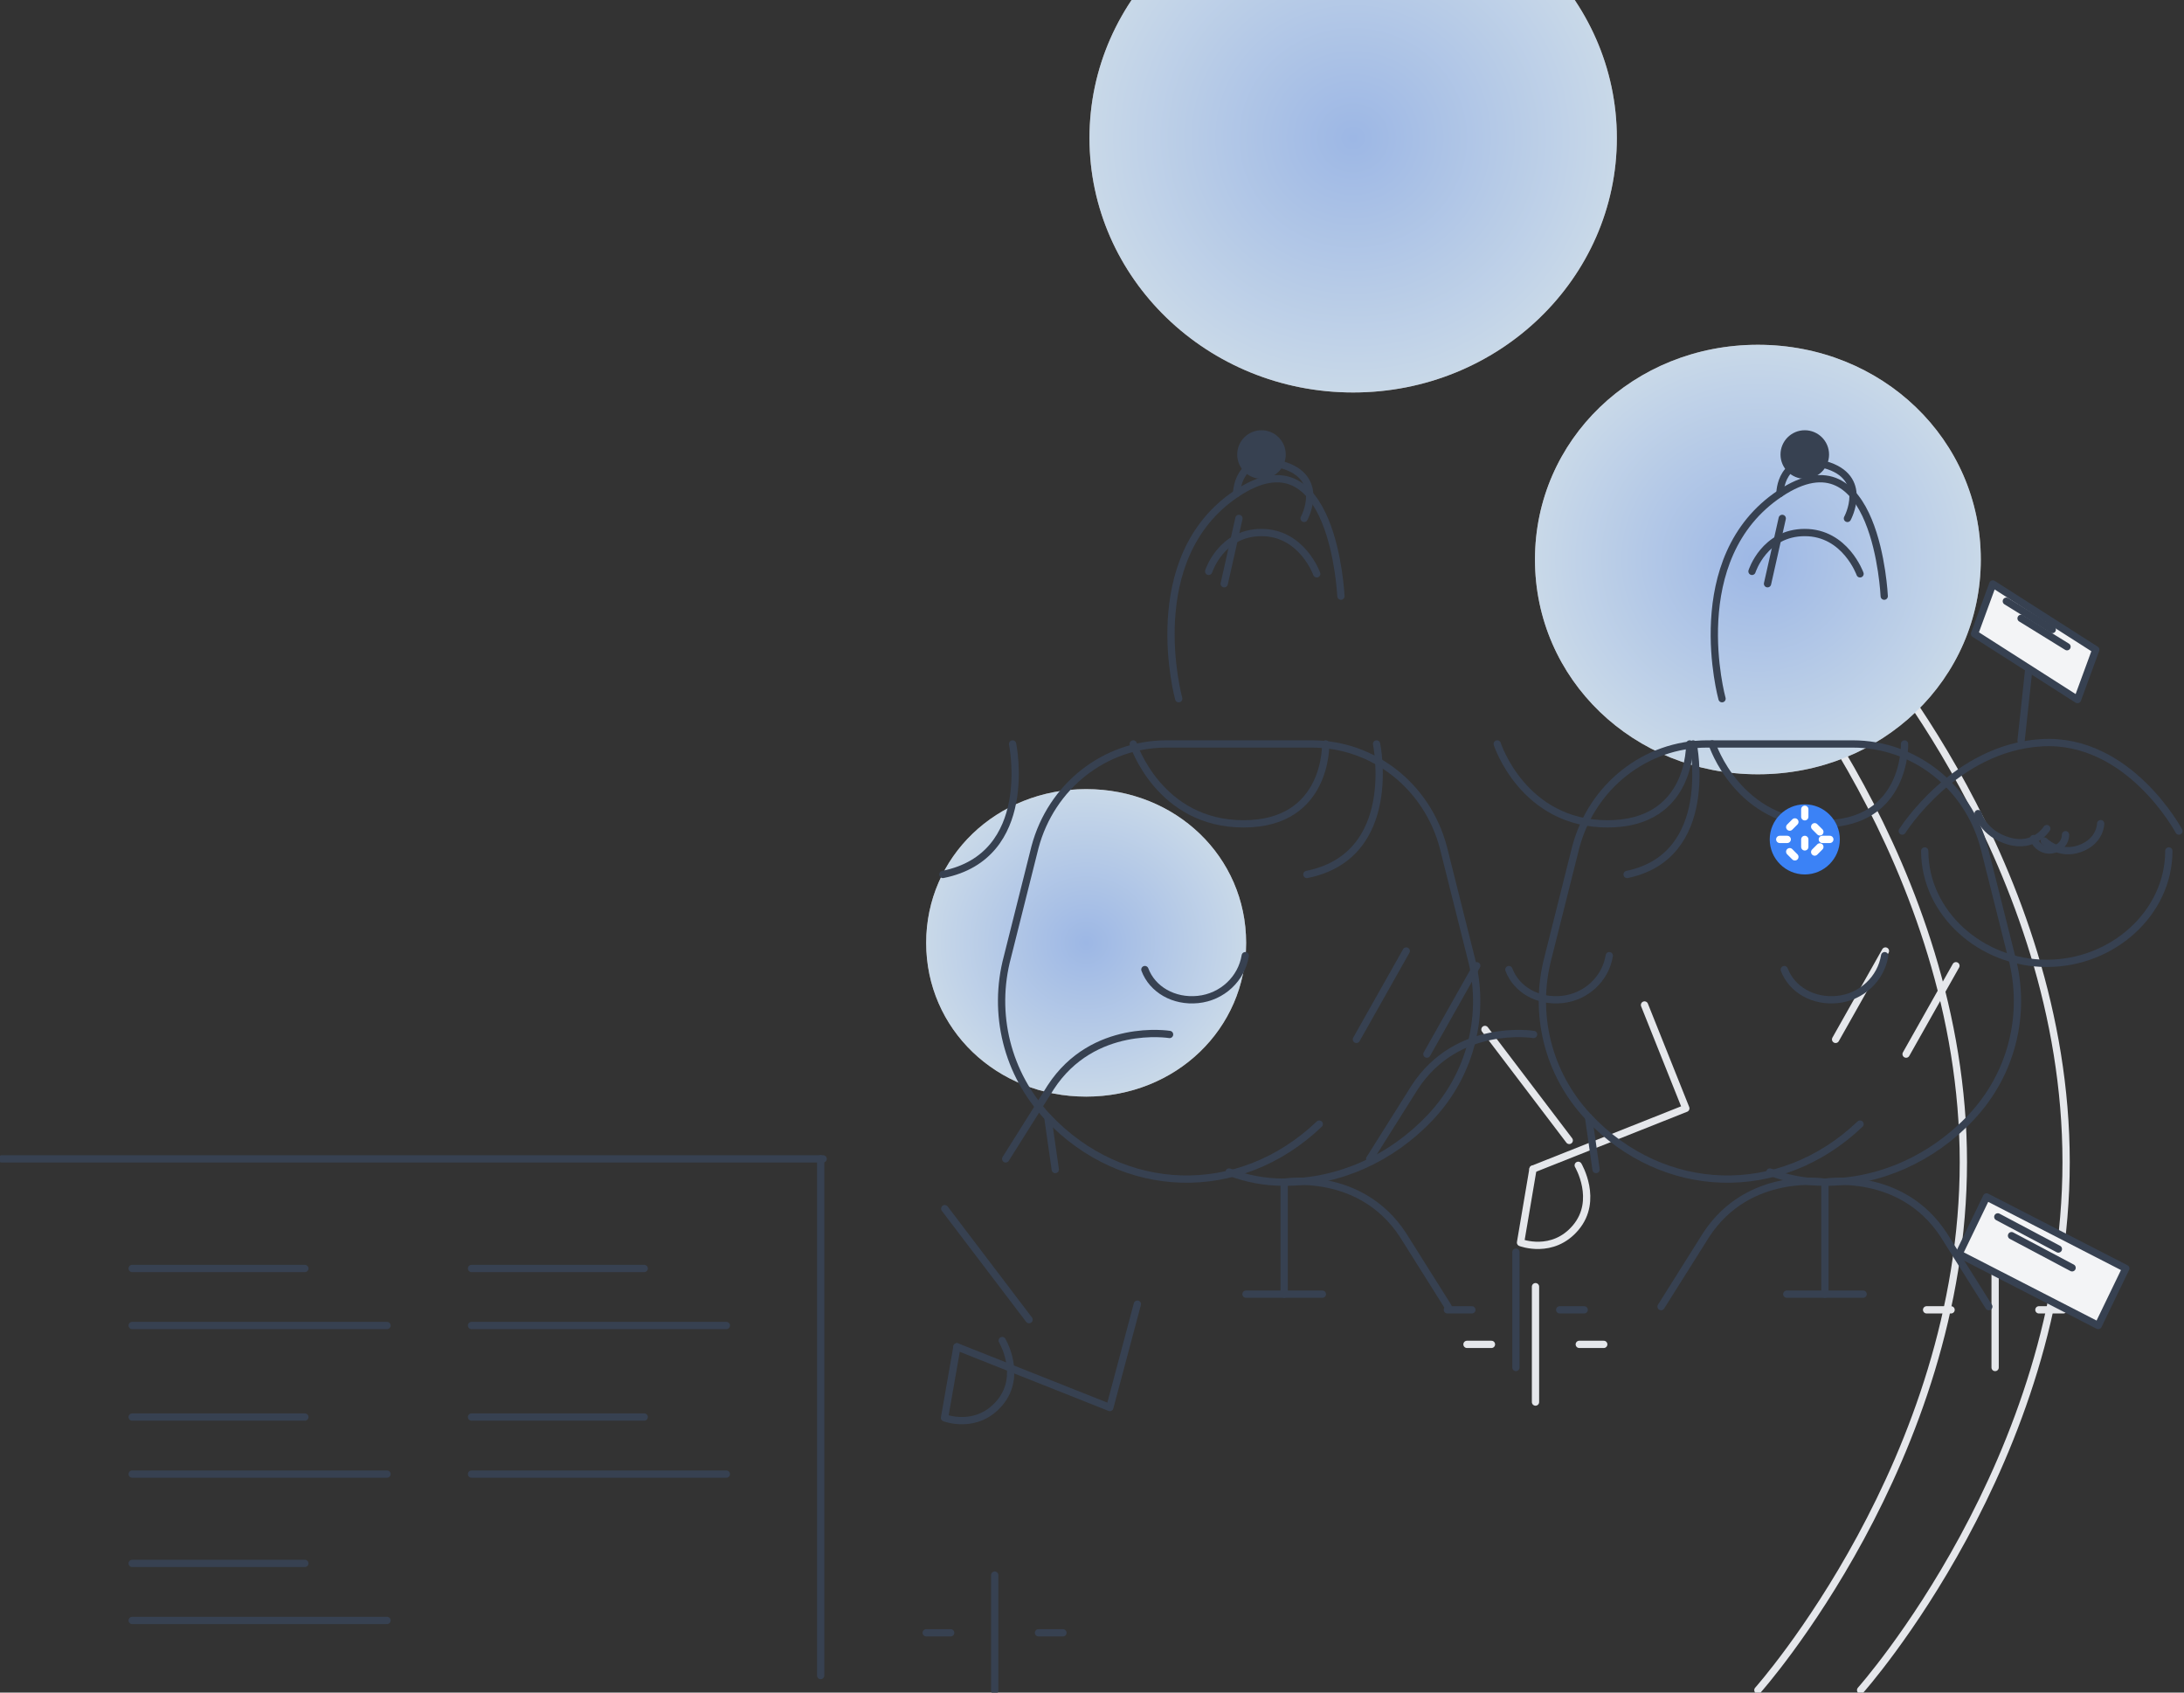 <svg width="600" height="465" viewBox="0 0 600 465" fill="none" xmlns="http://www.w3.org/2000/svg">
<rect x="0" y="0" width="600" height="465" fill="#333333" stroke="none"/>
<g clip-path="url(#clip0_303_101)">
<path d="M482.935 464.331C482.935 464.331 539.387 400.999 539.387 319.26C539.387 237.521 482.935 174.189 482.935 174.189" stroke="#E5E7EB" stroke-width="2" stroke-miterlimit="10" stroke-linecap="round" stroke-linejoin="round"/>
<path d="M511.161 464.331C511.161 464.331 567.613 400.999 567.613 319.26C567.613 237.521 511.161 174.189 511.161 174.189" stroke="#E5E7EB" stroke-width="2" stroke-miterlimit="10" stroke-linecap="round" stroke-linejoin="round"/>
<path d="M298.393 301.274C322.993 301.274 342.343 282.684 342.343 259.034C342.343 235.384 322.993 216.794 298.393 216.794C273.793 216.794 254.443 235.384 254.443 259.034C254.443 282.684 273.793 301.274 298.393 301.274Z" fill="#FFEDD5"/>
<path d="M298.393 301.274C322.993 301.274 342.343 282.684 342.343 259.034C342.343 235.384 322.993 216.794 298.393 216.794C273.793 216.794 254.443 235.384 254.443 259.034C254.443 282.684 273.793 301.274 298.393 301.274Z" fill="url(#paint0_radial_303_101)" fill-opacity="0.5"/>
<path d="M371.748 107.824C411.758 107.824 444.188 76.504 444.188 37.914C444.188 -0.676 411.758 -31.996 371.748 -31.996C331.738 -31.996 299.308 -0.676 299.308 37.914C299.308 76.504 331.738 107.824 371.748 107.824Z" fill="#FFEDD5"/>
<path d="M371.748 107.824C411.758 107.824 444.188 76.504 444.188 37.914C444.188 -0.676 411.758 -31.996 371.748 -31.996C331.738 -31.996 299.308 -0.676 299.308 37.914C299.308 76.504 331.738 107.824 371.748 107.824Z" fill="url(#paint1_radial_303_101)" fill-opacity="0.5"/>
<path d="M482.935 212.721C517.065 212.721 544.175 186.641 544.175 153.721C544.175 120.801 517.065 94.721 482.935 94.721C448.805 94.721 421.695 120.801 421.695 153.721C421.695 186.641 448.805 212.721 482.935 212.721Z" fill="#FFEDD5"/>
<path d="M482.935 212.721C517.065 212.721 544.175 186.641 544.175 153.721C544.175 120.801 517.065 94.721 482.935 94.721C448.805 94.721 421.695 120.801 421.695 153.721C421.695 186.641 448.805 212.721 482.935 212.721Z" fill="url(#paint2_radial_303_101)" fill-opacity="0.5"/>
<path d="M451.789 276.101L463.139 304.501L421.149 321.181" stroke="#E5E7EB" stroke-width="2" stroke-miterlimit="10" stroke-linecap="round" stroke-linejoin="round"/>
<path d="M407.95 282.821L431.11 313.311" stroke="#E5E7EB" stroke-width="2" stroke-miterlimit="10" stroke-linecap="round" stroke-linejoin="round"/>
<path d="M403.018 369.341H409.738" stroke="#E5E7EB" stroke-width="2" stroke-miterlimit="10" stroke-linecap="round" stroke-linejoin="round"/>
<path d="M433.868 369.341H440.588" stroke="#E5E7EB" stroke-width="2" stroke-miterlimit="10" stroke-linecap="round" stroke-linejoin="round"/>
<path d="M421.84 353.491V385.191" stroke="#E5E7EB" stroke-width="2" stroke-miterlimit="10" stroke-linecap="round" stroke-linejoin="round"/>
<path d="M504.288 285.551L517.978 261.271" stroke="#E5E7EB" stroke-width="2" stroke-miterlimit="10" stroke-linecap="round" stroke-linejoin="round"/>
<path d="M523.655 289.601L537.345 265.321" stroke="#E5E7EB" stroke-width="2" stroke-miterlimit="10" stroke-linecap="round" stroke-linejoin="round"/>
<path d="M529.288 359.851H536.008" stroke="#E5E7EB" stroke-width="2" stroke-miterlimit="10" stroke-linecap="round" stroke-linejoin="round"/>
<path d="M560.138 359.851H566.858" stroke="#E5E7EB" stroke-width="2" stroke-miterlimit="10" stroke-linecap="round" stroke-linejoin="round"/>
<path d="M548.11 344V375.7" stroke="#E5E7EB" stroke-width="2" stroke-miterlimit="10" stroke-linecap="round" stroke-linejoin="round"/>
<path d="M598.601 228.318C598.601 228.318 584.911 202.688 560.941 204.048C536.971 205.408 522.601 228.318 522.601 228.318" stroke="#374151" stroke-width="2" stroke-miterlimit="10" stroke-linecap="round" stroke-linejoin="round"/>
<path d="M595.834 233.782C595.834 250.782 580.454 264.662 562.304 264.662C544.154 264.662 528.774 250.782 528.774 233.782" stroke="#374151" stroke-width="2" stroke-miterlimit="10" stroke-linecap="round" stroke-linejoin="round"/>
<path d="M555.239 203.486L557.299 184.406" stroke="#374151" stroke-width="2" stroke-miterlimit="10" stroke-linecap="round" stroke-linejoin="round"/>
<path d="M510.999 308.828C488.949 329.838 456.989 328.698 436.419 306.918C425.209 295.008 421.169 278.438 425.329 262.898L432.899 232.758C437.339 216.028 452.059 204.388 468.999 204.388H508.979C525.919 204.388 540.639 216.028 545.079 232.758L552.649 262.898C556.809 278.438 552.769 295.008 541.559 306.918C530.829 318.328 516.329 324.788 501.359 324.788" stroke="#374151" stroke-width="2" stroke-miterlimit="10" stroke-linecap="round" stroke-linejoin="round"/>
<path d="M501.359 324.788C496.069 324.788 490.969 323.828 486.229 321.988" stroke="#374151" stroke-width="2" stroke-miterlimit="10" stroke-linecap="round" stroke-linejoin="round"/>
<path d="M473.084 191.956C473.084 191.956 462.404 153.306 488.994 135.586C515.584 117.866 517.644 163.786 517.644 163.786" stroke="#374151" stroke-width="2" stroke-miterlimit="10" stroke-linecap="round" stroke-linejoin="round"/>
<path d="M465.152 204.388C465.152 204.388 471.552 235.148 447.002 240.238" stroke="#374151" stroke-width="2" stroke-miterlimit="10" stroke-linecap="round" stroke-linejoin="round"/>
<path d="M488.995 135.586C488.995 135.586 488.995 124.236 501.355 127.656C513.715 131.076 507.535 142.426 507.535 142.426" stroke="#374151" stroke-width="2" stroke-miterlimit="10" stroke-linecap="round" stroke-linejoin="round"/>
<path d="M470.366 204.388C470.366 204.388 477.446 226.338 500.676 226.338C523.906 226.338 523.226 204.388 523.226 204.388" stroke="#374151" stroke-width="2" stroke-miterlimit="10" stroke-linecap="round" stroke-linejoin="round"/>
<path d="M495.82 131.54C499.5 131.54 502.49 128.55 502.49 124.87C502.49 121.19 499.5 118.2 495.82 118.2C492.14 118.2 489.15 121.19 489.15 124.87C489.15 128.55 492.14 131.54 495.82 131.54Z" fill="#374151"/>
<path d="M485.586 160.37L489.626 142.42" stroke="#374151" stroke-width="2" stroke-miterlimit="10" stroke-linecap="round" stroke-linejoin="round"/>
<path d="M501.356 324.788V355.548" stroke="#374151" stroke-width="2" stroke-miterlimit="10" stroke-linecap="round" stroke-linejoin="round"/>
<path d="M490.868 355.548H511.848" stroke="#374151" stroke-width="2" stroke-miterlimit="10" stroke-linecap="round" stroke-linejoin="round"/>
<path d="M501.356 324.788C501.356 324.788 522.336 321.368 534.016 339.318L546.376 358.968" stroke="#374151" stroke-width="2" stroke-miterlimit="10" stroke-linecap="round" stroke-linejoin="round"/>
<path d="M501.356 324.788C501.356 324.788 480.376 321.368 468.696 339.318L456.336 358.968" stroke="#374151" stroke-width="2" stroke-miterlimit="10" stroke-linecap="round" stroke-linejoin="round"/>
<path d="M490.187 266.372C492.247 271.852 498.117 275.272 504.777 274.592C511.437 273.912 516.737 268.912 517.767 262.552" stroke="#374151" stroke-width="2" stroke-miterlimit="10" stroke-linecap="round" stroke-linejoin="round"/>
<path d="M510.999 157.653C510.999 157.653 506.959 146.303 495.819 146.303C484.679 146.303 481.319 156.973 481.319 156.973" stroke="#374151" stroke-width="2" stroke-miterlimit="10" stroke-linecap="round" stroke-linejoin="round"/>
<path d="M562.304 227.638C562.304 227.638 558.944 233.118 551.864 231.058C544.784 228.998 543.424 223.518 543.424 223.518" stroke="#374151" stroke-width="2" stroke-miterlimit="10" stroke-linecap="round" stroke-linejoin="round"/>
<path d="M561.624 231.058C561.624 231.058 565.664 235.198 571.384 233.138C577.104 231.078 577.104 226.278 577.104 226.278" stroke="#374151" stroke-width="2" stroke-miterlimit="10" stroke-linecap="round" stroke-linejoin="round"/>
<path d="M558.653 230.378C559.333 232.438 561.463 233.818 563.683 233.478C565.903 233.138 567.453 231.428 567.453 229.318" stroke="#374151" stroke-width="2" stroke-miterlimit="10" stroke-linecap="round" stroke-linejoin="round"/>
<path d="M372.639 285.551L386.329 261.271" stroke="#374151" stroke-width="2" stroke-miterlimit="10" stroke-linecap="round" stroke-linejoin="round"/>
<path d="M392.006 289.601L405.696 265.321" stroke="#374151" stroke-width="2" stroke-miterlimit="10" stroke-linecap="round" stroke-linejoin="round"/>
<path d="M397.639 359.851H404.359" stroke="#374151" stroke-width="2" stroke-miterlimit="10" stroke-linecap="round" stroke-linejoin="round"/>
<path d="M428.489 359.851H435.209" stroke="#374151" stroke-width="2" stroke-miterlimit="10" stroke-linecap="round" stroke-linejoin="round"/>
<path d="M416.461 344V375.7" stroke="#374151" stroke-width="2" stroke-miterlimit="10" stroke-linecap="round" stroke-linejoin="round"/>
<path d="M378.182 204.388C378.182 204.388 384.582 235.148 359.032 240.238" stroke="#374151" stroke-width="2" stroke-miterlimit="10" stroke-linecap="round" stroke-linejoin="round"/>
<path d="M411.332 204.388C411.332 204.388 418.412 226.338 441.642 226.338C464.872 226.338 464.192 204.388 464.192 204.388" stroke="#374151" stroke-width="2" stroke-miterlimit="10" stroke-linecap="round" stroke-linejoin="round"/>
<path d="M421.312 284.198C421.312 284.198 400.332 280.778 388.652 298.728L376.292 318.378" stroke="#374151" stroke-width="2" stroke-miterlimit="10" stroke-linecap="round" stroke-linejoin="round"/>
<path d="M414.527 266.372C416.587 271.852 422.457 275.272 429.117 274.592C435.777 273.912 441.077 268.912 442.107 262.552" stroke="#374151" stroke-width="2" stroke-miterlimit="10" stroke-linecap="round" stroke-linejoin="round"/>
<path d="M362.433 308.828C340.383 329.838 308.423 328.698 287.853 306.918C276.643 295.008 272.603 278.438 276.763 262.898L284.333 232.758C288.773 216.028 303.493 204.388 320.433 204.388H360.413C377.353 204.388 392.073 216.028 396.513 232.758L404.083 262.898C408.243 278.438 404.203 295.008 392.993 306.918C382.263 318.328 367.763 324.788 352.793 324.788" stroke="#374151" stroke-width="2" stroke-miterlimit="10" stroke-linecap="round" stroke-linejoin="round"/>
<path d="M352.793 324.788C347.503 324.788 342.403 323.828 337.663 321.988" stroke="#374151" stroke-width="2" stroke-miterlimit="10" stroke-linecap="round" stroke-linejoin="round"/>
<path d="M323.824 191.956C323.824 191.956 313.144 153.306 339.734 135.586C366.324 117.866 368.384 163.786 368.384 163.786" stroke="#374151" stroke-width="2" stroke-miterlimit="10" stroke-linecap="round" stroke-linejoin="round"/>
<path d="M339.734 135.586C339.734 135.586 339.734 124.236 352.094 127.656C364.454 131.076 358.274 142.426 358.274 142.426" stroke="#374151" stroke-width="2" stroke-miterlimit="10" stroke-linecap="round" stroke-linejoin="round"/>
<path d="M346.56 131.54C350.24 131.54 353.23 128.55 353.23 124.87C353.23 121.19 350.24 118.2 346.56 118.2C342.88 118.2 339.89 121.19 339.89 124.87C339.89 128.55 342.88 131.54 346.56 131.54Z" fill="#374151"/>
<path d="M336.326 160.37L340.366 142.42" stroke="#374151" stroke-width="2" stroke-miterlimit="10" stroke-linecap="round" stroke-linejoin="round"/>
<path d="M352.793 324.788V355.548" stroke="#374151" stroke-width="2" stroke-miterlimit="10" stroke-linecap="round" stroke-linejoin="round"/>
<path d="M342.305 355.548H363.285" stroke="#374151" stroke-width="2" stroke-miterlimit="10" stroke-linecap="round" stroke-linejoin="round"/>
<path d="M352.793 324.788C352.793 324.788 373.773 321.368 385.453 339.318L397.813 358.968" stroke="#374151" stroke-width="2" stroke-miterlimit="10" stroke-linecap="round" stroke-linejoin="round"/>
<path d="M361.739 157.653C361.739 157.653 357.699 146.303 346.559 146.303C335.419 146.303 332.059 156.973 332.059 156.973" stroke="#374151" stroke-width="2" stroke-miterlimit="10" stroke-linecap="round" stroke-linejoin="round"/>
<path d="M436.419 306.918L438.479 321.308" stroke="#374151" stroke-width="2" stroke-miterlimit="10" stroke-linecap="round" stroke-linejoin="round"/>
<path d="M287.853 306.918L289.913 321.308" stroke="#374151" stroke-width="2" stroke-miterlimit="10" stroke-linecap="round" stroke-linejoin="round"/>
<path d="M312.463 358.288L304.893 386.688L262.903 370.008" stroke="#374151" stroke-width="2" stroke-miterlimit="10" stroke-linecap="round" stroke-linejoin="round"/>
<path d="M259.543 332.058L282.703 362.548" stroke="#374151" stroke-width="2" stroke-miterlimit="10" stroke-linecap="round" stroke-linejoin="round"/>
<path d="M254.451 448.578H261.171" stroke="#374151" stroke-width="2" stroke-miterlimit="10" stroke-linecap="round" stroke-linejoin="round"/>
<path d="M285.301 448.578H292.021" stroke="#374151" stroke-width="2" stroke-miterlimit="10" stroke-linecap="round" stroke-linejoin="round"/>
<path d="M273.273 432.728V464.428" stroke="#374151" stroke-width="2" stroke-miterlimit="10" stroke-linecap="round" stroke-linejoin="round"/>
<path d="M278.182 204.388C278.182 204.388 284.582 235.148 259.032 240.238" stroke="#374151" stroke-width="2" stroke-miterlimit="10" stroke-linecap="round" stroke-linejoin="round"/>
<path d="M311.332 204.388C311.332 204.388 318.412 226.338 341.642 226.338C364.872 226.338 364.192 204.388 364.192 204.388" stroke="#374151" stroke-width="2" stroke-miterlimit="10" stroke-linecap="round" stroke-linejoin="round"/>
<path d="M321.312 284.198C321.312 284.198 300.332 280.778 288.652 298.728L276.292 318.378" stroke="#374151" stroke-width="2" stroke-miterlimit="10" stroke-linecap="round" stroke-linejoin="round"/>
<path d="M314.527 266.372C316.587 271.852 322.457 275.272 329.117 274.592C335.777 273.912 341.077 268.912 342.107 262.552" stroke="#374151" stroke-width="2" stroke-miterlimit="10" stroke-linecap="round" stroke-linejoin="round"/>
<path d="M495.82 240.238C501.11 240.238 505.45 235.908 505.45 230.608C505.45 225.308 501.11 220.978 495.82 220.978C490.52 220.978 486.19 225.308 486.19 230.608C486.19 235.908 490.52 240.238 495.82 240.238Z" fill="#3B82F6"/>
<path d="M495.82 232.668V230.608" stroke="white" stroke-width="2" stroke-miterlimit="10" stroke-linecap="round" stroke-linejoin="round"/>
<path d="M495.82 224.398V222.338" stroke="white" stroke-width="2" stroke-miterlimit="10" stroke-linecap="round" stroke-linejoin="round"/>
<path d="M499.96 228.548L498.54 227.128" stroke="white" stroke-width="2" stroke-miterlimit="10" stroke-linecap="round" stroke-linejoin="round"/>
<path d="M493.1 235.408L491.68 233.988" stroke="white" stroke-width="2" stroke-miterlimit="10" stroke-linecap="round" stroke-linejoin="round"/>
<path d="M502.7 230.608H500.64" stroke="white" stroke-width="2" stroke-miterlimit="10" stroke-linecap="round" stroke-linejoin="round"/>
<path d="M491 230.608H488.94" stroke="white" stroke-width="2" stroke-miterlimit="10" stroke-linecap="round" stroke-linejoin="round"/>
<path d="M499.96 232.668L498.54 234.088" stroke="white" stroke-width="2" stroke-miterlimit="10" stroke-linecap="round" stroke-linejoin="round"/>
<path d="M493.1 225.808L491.68 227.228" stroke="white" stroke-width="2" stroke-miterlimit="10" stroke-linecap="round" stroke-linejoin="round"/>
<path d="M545.757 328.835L584.007 348.485L576.437 364.155L538.187 344.505L545.757 328.835Z" fill="#F3F4F6"/>
<path d="M545.757 328.835L584.007 348.485L576.437 364.155L538.187 344.505L545.757 328.835Z" stroke="#374151" stroke-width="2" stroke-miterlimit="10" stroke-linecap="round" stroke-linejoin="round"/>
<path d="M548.847 334.315L565.487 343.145" stroke="#374151" stroke-width="2" stroke-miterlimit="10" stroke-linecap="round" stroke-linejoin="round"/>
<path d="M552.617 339.475L569.257 348.305" stroke="#374151" stroke-width="2" stroke-miterlimit="10" stroke-linecap="round" stroke-linejoin="round"/>
<path d="M421.149 321.181L417.729 341.371C417.729 341.371 426.559 344.791 432.899 337.251C439.239 329.711 433.579 320.151 433.579 320.151" stroke="#E5E7EB" stroke-width="2" stroke-miterlimit="10" stroke-linecap="round" stroke-linejoin="round"/>
<path d="M262.903 370.008L259.483 389.518C259.483 389.518 268.313 392.938 274.653 385.398C280.993 377.858 275.333 368.298 275.333 368.298" stroke="#374151" stroke-width="2" stroke-miterlimit="10" stroke-linecap="round" stroke-linejoin="round"/>
<path d="M575.759 178.503L547.469 160.433L542.449 174.123L570.739 192.193L575.759 178.503Z" fill="#F3F4F6"/>
<path d="M575.759 178.503L547.469 160.433L542.449 174.123L570.739 192.193L575.759 178.503Z" stroke="#374151" stroke-width="2" stroke-miterlimit="10" stroke-linecap="round" stroke-linejoin="round"/>
<path d="M551.189 165.173L563.809 172.963" stroke="#374151" stroke-width="2" stroke-miterlimit="10" stroke-linecap="round" stroke-linejoin="round"/>
<path d="M555.239 169.883L567.859 177.673" stroke="#374151" stroke-width="2" stroke-miterlimit="10" stroke-linecap="round" stroke-linejoin="round"/>
<path d="M225.461 318.378L225.461 460.318" stroke="#374151" stroke-width="2" stroke-miterlimit="10" stroke-linecap="round" stroke-linejoin="round"/>
<path d="M0.461 318.378H226.141" stroke="#374151" stroke-width="2" stroke-miterlimit="10" stroke-linecap="round" stroke-linejoin="round"/>
<path d="M36.312 348.488H83.751" stroke="#374151" stroke-width="2" stroke-miterlimit="10" stroke-linecap="round" stroke-linejoin="round"/>
<path d="M36.312 364.158H106.322" stroke="#374151" stroke-width="2" stroke-miterlimit="10" stroke-linecap="round" stroke-linejoin="round"/>
<path d="M129.541 348.488H176.981" stroke="#374151" stroke-width="2" stroke-miterlimit="10" stroke-linecap="round" stroke-linejoin="round"/>
<path d="M129.541 364.158H199.551" stroke="#374151" stroke-width="2" stroke-miterlimit="10" stroke-linecap="round" stroke-linejoin="round"/>
<path d="M36.312 389.308H83.751" stroke="#374151" stroke-width="2" stroke-miterlimit="10" stroke-linecap="round" stroke-linejoin="round"/>
<path d="M36.312 404.978H106.322" stroke="#374151" stroke-width="2" stroke-miterlimit="10" stroke-linecap="round" stroke-linejoin="round"/>
<path d="M129.541 389.308H176.981" stroke="#374151" stroke-width="2" stroke-miterlimit="10" stroke-linecap="round" stroke-linejoin="round"/>
<path d="M129.541 404.978H199.551" stroke="#374151" stroke-width="2" stroke-miterlimit="10" stroke-linecap="round" stroke-linejoin="round"/>
<path d="M36.312 429.518H83.751" stroke="#374151" stroke-width="2" stroke-miterlimit="10" stroke-linecap="round" stroke-linejoin="round"/>
<path d="M36.312 445.188H106.322" stroke="#374151" stroke-width="2" stroke-miterlimit="10" stroke-linecap="round" stroke-linejoin="round"/>
</g>
<defs>
<radialGradient id="paint0_radial_303_101" cx="0" cy="0" r="1" gradientUnits="userSpaceOnUse" gradientTransform="translate(298.393 259.034) rotate(90) scale(42.24 43.95)">
<stop stop-color="#3B82F6"/>
<stop offset="1" stop-color="#93C5FD"/>
</radialGradient>
<radialGradient id="paint1_radial_303_101" cx="0" cy="0" r="1" gradientUnits="userSpaceOnUse" gradientTransform="translate(371.748 37.914) rotate(90) scale(69.91 72.44)">
<stop stop-color="#3B82F6"/>
<stop offset="1" stop-color="#93C5FD"/>
</radialGradient>
<radialGradient id="paint2_radial_303_101" cx="0" cy="0" r="1" gradientUnits="userSpaceOnUse" gradientTransform="translate(482.935 153.721) rotate(90) scale(59 61.12)">
<stop stop-color="#3B82F6"/>
<stop offset="1" stop-color="#93C5FD"/>
</radialGradient>
<clipPath id="clip0_303_101">
<rect width="600" height="465" fill="white"/>
</clipPath>
</defs>
</svg>